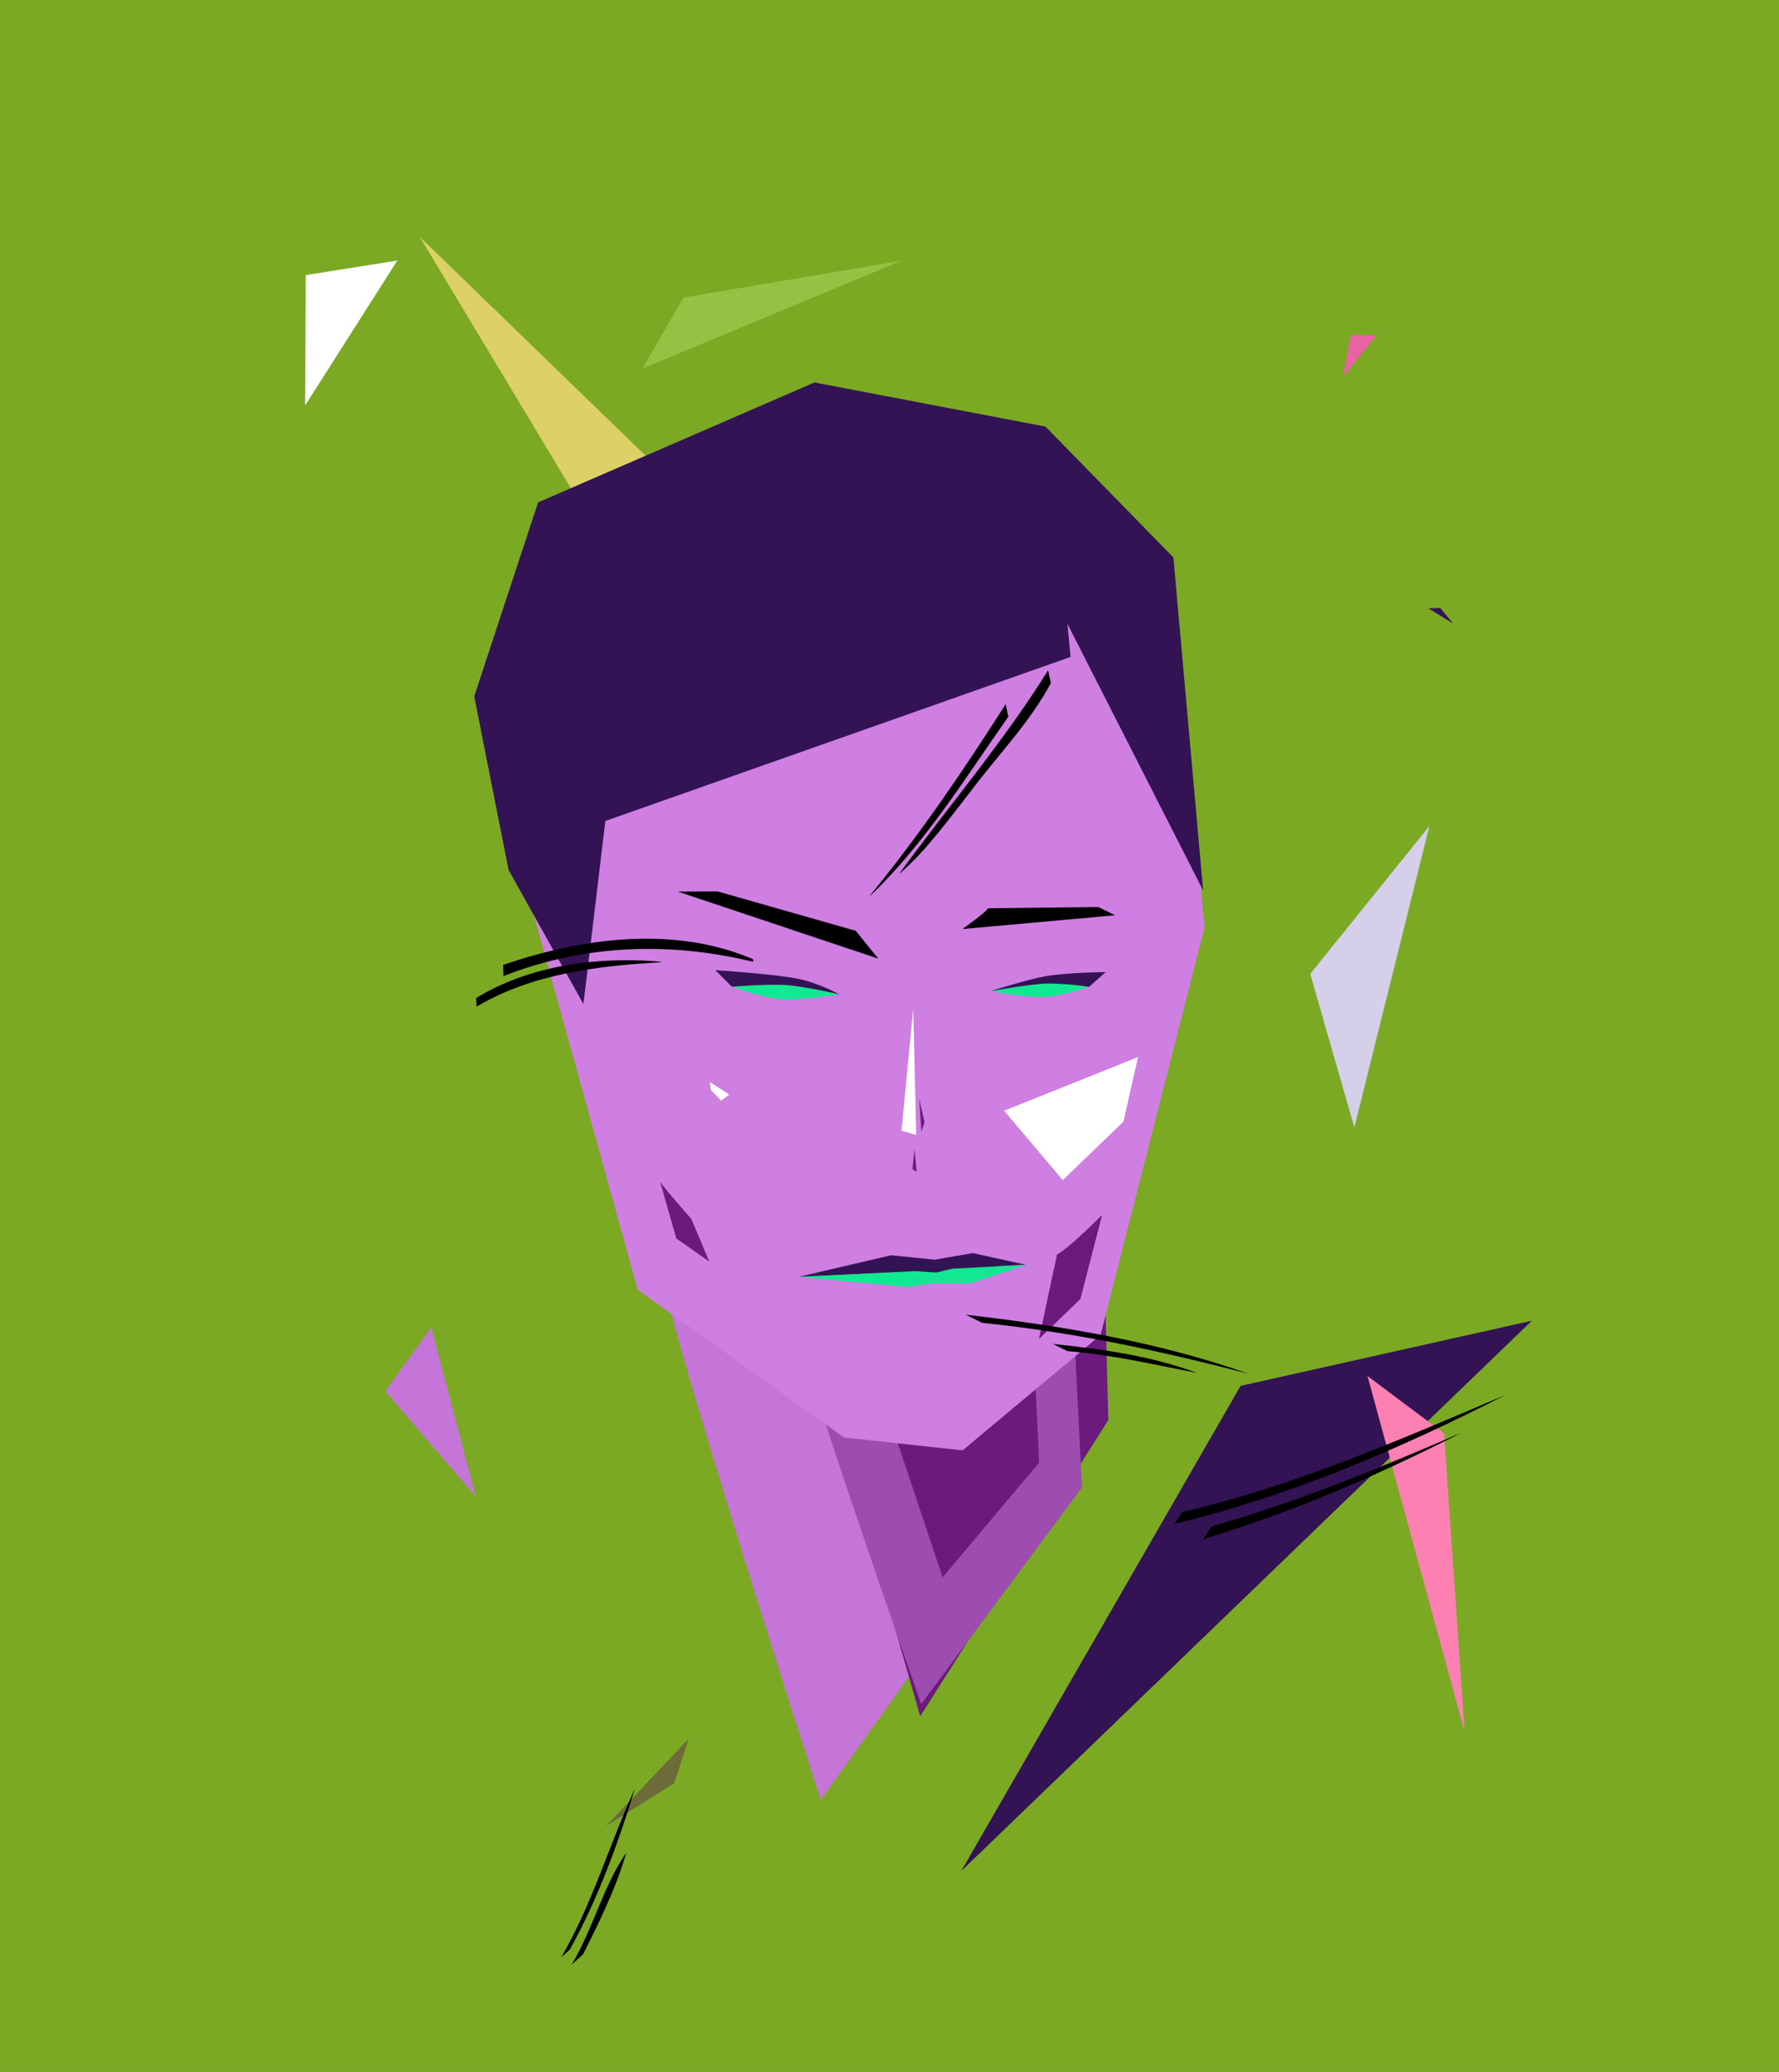 <svg xmlns="http://www.w3.org/2000/svg" id="Layer_1" x="0" y="0" version="1.1" viewBox="-65 0 730 850"><rect x="-65" y="0" width="730" height="850" fill="#808080" stroke="none"/><style type="text/css">.st0{fill:#7ba924}.st1{fill:#c574d8}.st2{fill:#6b1a7e}.st3{fill:#9d4cb0}.st4{fill:#cf7ee2}.st5{fill:#fff}.st6{fill:#331354}.st7{fill:#12e892}.st8{fill:#fd80b2}.st9{fill:#6c6b39}.st11{fill:#d5cfea}.st12{fill:#ddd066}.st13{fill:#e962a1}.st14{fill:#95c243}</style><g transform="translate(-65)"><rect id="Background" width="100%" height="100%" class="st0"/></g><g transform="rotate(63 -417.62 385.154) scale(.66)"><path d="m-53.2-21.7 106.3 23L-31 21.7l-22.2-43.4z" class="st1"/></g><g transform="rotate(-17 2397.87 -1164.184) scale(1.77)"><path d="m-81.9 44.3 94.8-88.6 69 5.3-163.8 83.3z" class="st6"/></g><g transform="rotate(95 -234.686 457.53) scale(.45)"><path d="m-42.9-34.1 41.6 9.7L43 34.1l-85.9-68.2z" class="st9"/></g><g transform="rotate(83 23.71 483.735) scale(1.66)"><path d="m-35.8-16.9 71.7 27.5-39 6.2-32.7-33.7z" class="st11"/></g><g transform="rotate(-87 593.888 46.72) scale(1.63)"><path d="M-44.1 14.5 44-14.6l-13.4 20-74.7 9.1z" class="st8"/></g><g transform="rotate(-179 247.088 70.924) scale(.33)"><path d="M-20.6 26.5h31.8l9.4-53.1-41.2 53.1z" class="st13"/></g><g transform="rotate(47 -112.185 147.022) scale(.73)"><path d="M-26.6-3.5 2.5-46.7l24.2 93.4-53.3-50.2z" class="st5"/></g><g transform="rotate(145 54.922 100.927) scale(1.5)"><path d="M-12.4-49.3c4 0 24.8 15.4 24.8 15.4L6.6 49.3l-19-98.6z" class="st12"/></g><g transform="rotate(-141 147.374 19.472) scale(1.54)"><path d="m-19.5 32.8 38.9-44.1L16-32.9l-35.5 65.7z" class="st14"/></g><g transform="rotate(-144 304.316 40.341) scale(.3)"><path d="M-19.6-1.8 19.6-5 7.1 5l-26.7-6.8z" class="st6"/></g><path d="M207.1 522.7c.2 15.8 64.7 215.7 64.7 215.7l78.5-109.6-143.2-106.1z" class="st1"/><path d="M268.3 548.8c3.1 11.3 44.3 155.3 44.3 155.3l77.2-121.5-3.4-129-118.1 95.2z" class="st2"/><path d="M263.1 547.5c0 9.3 49.9 151.6 49.9 151.6l66-88.9-5.8-114.8-110.1 52.1z" class="st3"/><path d="m296.1 570.2 25.7 76.9 39.6-47.1-2.7-57.1-62.6 27.3z" class="st2"/><path id="Head" d="m130.7 291.2 66 237.9 84.6 60.6L330 595l56.6-47.3 42.7-167.3-14-152-50.6-51.3-94.6-20-113.3 48.7-26.1 85.4z" class="st4"/><g transform="translate(215.95 501.15)"><path d="M-10.097-16.445C-9.223-14.628 2.714-1.127 2.714-1.127l7.406 17.549-13.547-9.499-6.67-23.368z" class="st2"/></g><g transform="translate(374.25 523.85)"><path d="M-5.504-9.216c4.608-2.304 18.496-16.192 18.496-16.192L4.096 9.024l-17.024 16.448 7.424-34.688z" class="st2"/></g><g transform="translate(374.5 458.9)"><path d="m-27.473-3.237 54.946-21.995-5.976 26.477-24.9 23.987-24.07-28.469z" class="st5"/></g><g transform="translate(230.25 447.7)"><path d="m-3.98-3.85 7.97 5.19-3.3 2.51-4.31-4.43-.36-3.27z" class="st5"/></g><g transform="matrix(.83 0 0 .35 365.05 403.914)"><path d="M-28.4 7.7s18-13.6 26.9-17.4c10.8-4.6 30-4.9 30-4.9L20.3 2.6l-48.7 5.1z" class="st6"/><path d="M-28.4 7.7S-10.2.1-2.6-1c9-1.4 22.9 3.6 22.9 3.6S7.2 13-.5 14.4c-9.7 1.7-27.9-6.7-27.9-6.7z" class="st7"/></g><g transform="matrix(.83 0 0 .35 254 403.98)"><path d="m-30.7-17.1 8.2 19.4 53.1 8.9S20.4-2 10.6-6.8C-.9-12.5-30.7-17.1-30.7-17.1z" class="st6"/><path d="M-22.4 2.3S-8 14.7.5 16.6c10.7 2.4 30.2-5.4 30.2-5.4S13.6 2.1 5.1.5c-9.9-1.8-27.5 1.8-27.5 1.8z" class="st7"/></g><g transform="rotate(8 -2516.048 2772.705) scale(1 .63)"><path d="M-21.5-2.5c.3 1.6-9.1 15.7-9.1 15.7L30.6-9.5l-7.2-3.8-44.9 10.8z"/></g><g transform="matrix(.985 .174 -.109 .62 254.5 378.05)"><path d="m-26.8-12.4 58.6 9.6 11.1 15.3-85.8-20.3 16.1-4.6z"/></g><g transform="matrix(.18 0 0 .6 309.65 447.25)"><path d="m.5-55.8-26.8 83.5 33.6 2.9L.5-55.8z" class="st5"/><path d="m14 6 5.1 22.3 7.3-6.4L14 6zM3.3 40.3l5.1 15.5-9.7-1.8 4.6-13.7z" class="st2"/></g><g transform="matrix(1.077 -.024 .075 .349 309.2 521.25)"><path d="M-18.3-4.5c2.5.7 29.6 15.5 29.6 15.5L22.8-8.9l-41.1 4.4z" class="st6"/><path d="m-43.6 4.4 37-22.9L36.2-1.6l-79.8 6z" class="st6"/><path d="m-22.2 2.1 46.7-21 19.1 15-65.8 6z" class="st6"/><path d="M-43.6 4.4C-42.3 4.9-2.9 19-2.9 19L27.4 8 1.1.7l-44.7 3.7z" class="st7"/><path d="m-8.5 13.8 24.1-15 28-2.6L21 16.6l-29.5-2.8z" class="st7"/></g><path d="m129.6 285.7 14.1 71.2 30.7 55 9-75.1 190.9-67.3-1.3-13.6 55.7 109.4-12.2-136.6L364 175l-94.8-18.1-113.4 49.2-26.2 79.6z" class="st6"/><g transform="rotate(48 -424.613 712.972)"><path d="M-40.9 32.3C-11 5.3 17.4-14.8 47.8-35 13-16-18.1 8.8-47.8 35l6.9-2.7zM-8.8 14C4.5 1.4 19-8.6 33.4-19.5 15.4-10.1 0 3-15 16.5l6.2-2.5z"/></g><g transform="rotate(120 -22.957 255.346)"><path d="M36.8 43.6C13.7 30.6-2.5 9-16.8-12.8l-.2.1C-6.1 10.6 10.9 33 33.8 45.5l3-1.9z"/><path d="M20.4 40.3C-9.1 16.8-26.7-14.1-35.9-45.5l-.9.5c4.2 35.1 27.3 65 53.3 87.7l3.9-2.4z"/></g><g transform="rotate(-67 408.093 -88.388)"><path d="M37.2 3.4C5.7-1.9-24.9-7.9-56.6-17.1l-.2.1C-28.4-4.8 2.9 0 32.9 6.4l4.3-3zM56.8 14C22.9 8.7-10-1.7-43.4-9.5l-.2.1C-30.5-3-14.8.5-.8 4.3c18.6 4.6 34.3 11 53.2 12.8l4.4-3.1z"/></g><g transform="rotate(161 26.123 400.307)"><path d="M16.8-27.5C6.1-17.1-5.1-6-13.6 6.2.1-4 9.6-19.1 22.6-30l-5.8 2.5zM21.3-23.9C3.5-7.9-11.6 10.8-25.6 30-8.4 12 6.6-9.4 25.6-25.7l-4.3 1.8z"/></g><g transform="rotate(156 179.04 352.065)"><path d="M72.8 5.9c-47.7-9-97.1-9.6-145.6-7 47 .9 94.3 1 140.7 10.1l4.9-3.1zM64.4-4.7C26.5-9.6-12.2-9.9-50.3-7.9c36.6.4 73.4 1.4 109.7 6.6l5-3.4z"/></g></svg>